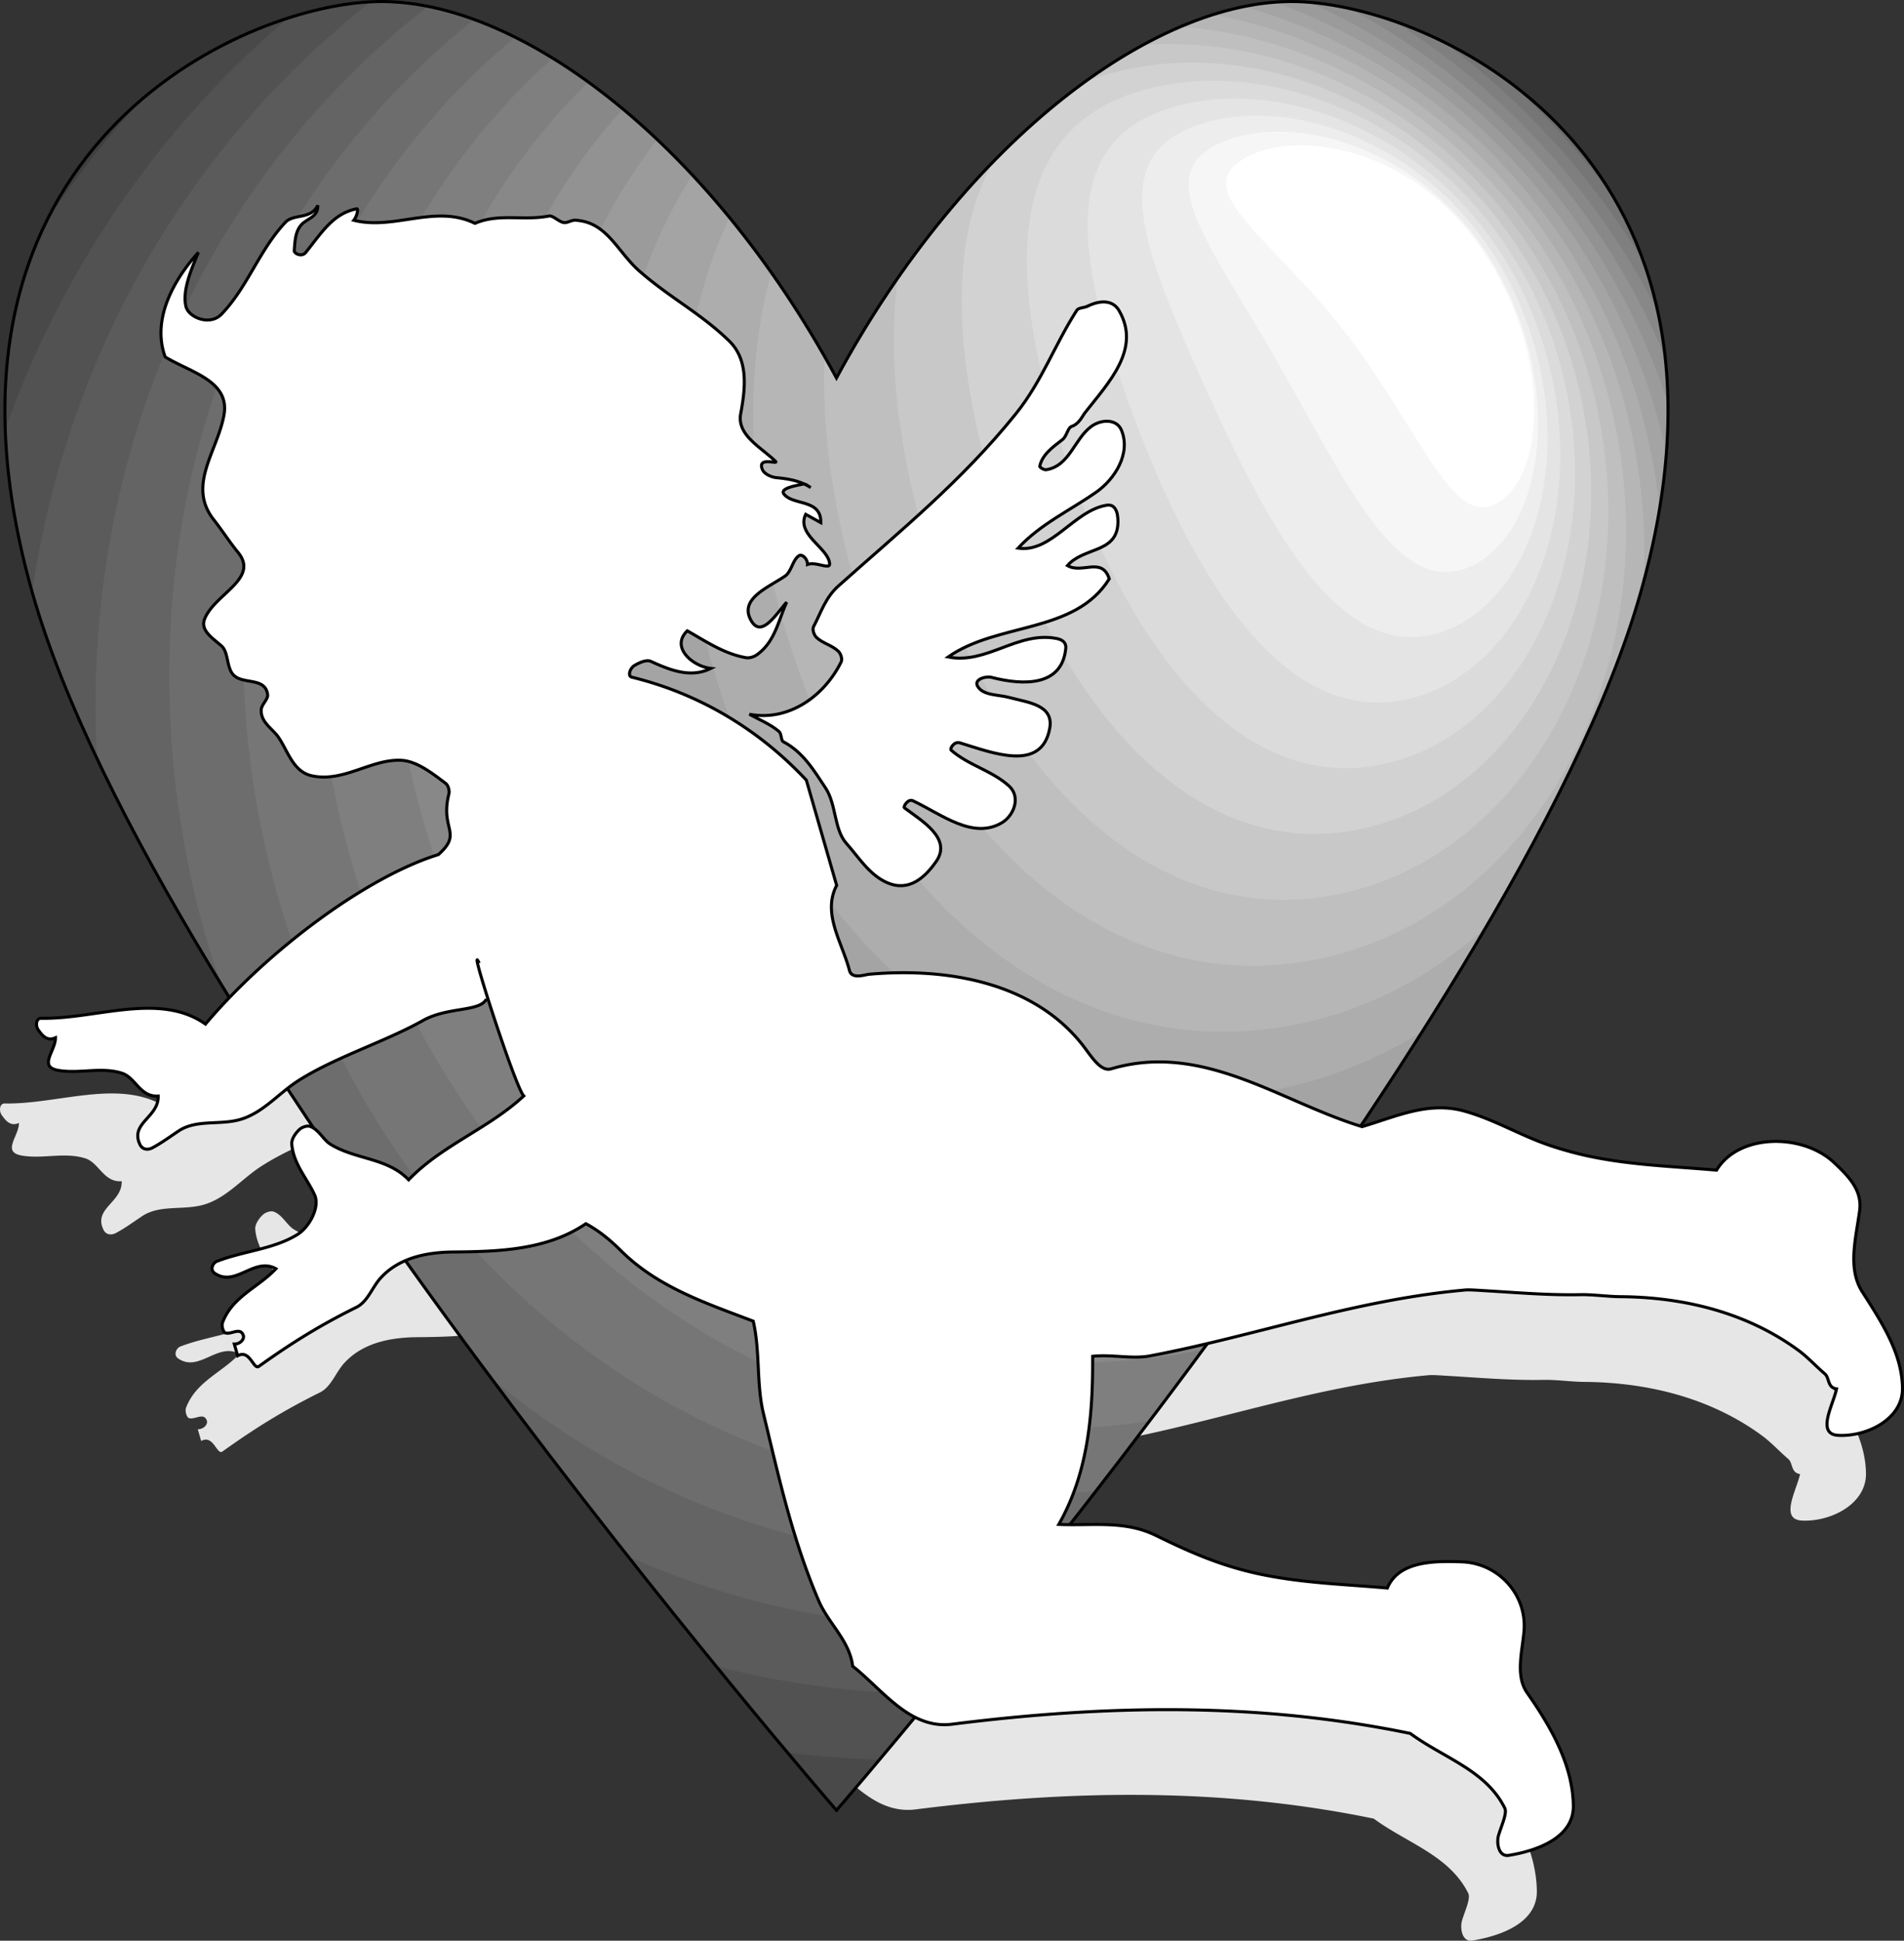 <svg xmlns="http://www.w3.org/2000/svg" width="156.466" height="159.444"><rect width="100%" height="100%" fill="#333333" stroke="none"/><defs><clipPath id="a"><path d="M18 21h138v149H18Zm0 0"/></clipPath><clipPath id="b"><path d="M86.93 169.918s-55.934-64.43-66.051-99.93c-10.121-35.504 15.98-47.992 27.7-48.652 11.714-.656 27.698 11.18 38.35 30.902 10.653-19.722 26.633-31.558 38.352-30.902 11.719.66 37.82 13.148 27.7 48.652-10.122 35.5-66.051 99.93-66.051 99.93Zm0 0"/></clipPath><clipPath id="c"><path d="M18 21h138v145H18Zm0 0"/></clipPath><clipPath id="d"><path d="M86.93 169.918s-55.934-64.43-66.051-99.93c-10.121-35.504 15.98-47.992 27.7-48.652 11.714-.656 27.698 11.18 38.35 30.902 10.653-19.722 26.633-31.558 38.352-30.902 11.719.66 37.82 13.148 27.7 48.652-10.122 35.5-66.051 99.93-66.051 99.93Zm0 0"/></clipPath><clipPath id="e"><path d="M19 21h137v140H19Zm0 0"/></clipPath><clipPath id="f"><path d="M86.93 169.918s-55.934-64.43-66.051-99.93c-10.121-35.504 15.98-47.992 27.7-48.652 11.714-.656 27.698 11.18 38.35 30.902 10.653-19.722 26.633-31.558 38.352-30.902 11.719.66 37.82 13.148 27.7 48.652-10.122 35.5-66.051 99.93-66.051 99.93Zm0 0"/></clipPath><clipPath id="g"><path d="M26 21h130v134H26Zm0 0"/></clipPath><clipPath id="h"><path d="M86.93 169.918s-55.934-64.43-66.051-99.93c-10.121-35.504 15.98-47.992 27.7-48.652 11.714-.656 27.698 11.18 38.35 30.902 10.653-19.722 26.633-31.558 38.352-30.902 11.719.66 37.82 13.148 27.7 48.652-10.122 35.5-66.051 99.93-66.051 99.93Zm0 0"/></clipPath><clipPath id="i"><path d="M32 21h124v129H32Zm0 0"/></clipPath><clipPath id="j"><path d="M86.93 169.918s-55.934-64.43-66.051-99.93c-10.121-35.504 15.98-47.992 27.7-48.652 11.714-.656 27.698 11.18 38.35 30.902 10.653-19.722 26.633-31.558 38.352-30.902 11.719.66 37.82 13.148 27.7 48.652-10.122 35.5-66.051 99.93-66.051 99.93Zm0 0"/></clipPath><clipPath id="k"><path d="M38 21h118v124H38Zm0 0"/></clipPath><clipPath id="l"><path d="M86.93 169.918s-55.934-64.43-66.051-99.93c-10.121-35.504 15.98-47.992 27.7-48.652 11.714-.656 27.698 11.18 38.35 30.902 10.653-19.722 26.633-31.558 38.352-30.902 11.719.66 37.82 13.148 27.7 48.652-10.122 35.5-66.051 99.93-66.051 99.93Zm0 0"/></clipPath><clipPath id="m"><path d="M44 21h112v118H44Zm0 0"/></clipPath><clipPath id="n"><path d="M86.93 169.918s-55.934-64.43-66.051-99.93c-10.121-35.504 15.98-47.992 27.7-48.652 11.714-.656 27.698 11.18 38.35 30.902 10.653-19.722 26.633-31.558 38.352-30.902 11.719.66 37.82 13.148 27.7 48.652-10.122 35.5-66.051 99.93-66.051 99.93Zm0 0"/></clipPath><clipPath id="o"><path d="M50 21h106v113H50Zm0 0"/></clipPath><clipPath id="p"><path d="M86.93 169.918s-55.934-64.43-66.051-99.93c-10.121-35.504 15.98-47.992 27.7-48.652 11.714-.656 27.698 11.18 38.35 30.902 10.653-19.722 26.633-31.558 38.352-30.902 11.719.66 37.82 13.148 27.7 48.652-10.122 35.5-66.051 99.93-66.051 99.93Zm0 0"/></clipPath><clipPath id="q"><path d="M56 21h100v107H56Zm0 0"/></clipPath><clipPath id="r"><path d="M86.93 169.918s-55.934-64.43-66.051-99.93c-10.121-35.504 15.98-47.992 27.7-48.652 11.714-.656 27.698 11.18 38.35 30.902 10.653-19.722 26.633-31.558 38.352-30.902 11.719.66 37.82 13.148 27.7 48.652-10.122 35.5-66.051 99.93-66.051 99.93Zm0 0"/></clipPath><clipPath id="s"><path d="M62 21h94v102H62Zm0 0"/></clipPath><clipPath id="t"><path d="M86.93 169.918s-55.934-64.43-66.051-99.93c-10.121-35.504 15.98-47.992 27.7-48.652 11.714-.656 27.698 11.18 38.35 30.902 10.653-19.722 26.633-31.558 38.352-30.902 11.719.66 37.82 13.148 27.7 48.652-10.122 35.5-66.051 99.93-66.051 99.93Zm0 0"/></clipPath><clipPath id="u"><path d="M68 21h88v96H68Zm0 0"/></clipPath><clipPath id="v"><path d="M86.93 169.918s-55.934-64.43-66.051-99.93c-10.121-35.504 15.98-47.992 27.7-48.652 11.714-.656 27.698 11.18 38.35 30.902 10.653-19.722 26.633-31.558 38.352-30.902 11.719.66 37.82 13.148 27.7 48.652-10.122 35.5-66.051 99.93-66.051 99.93Zm0 0"/></clipPath><clipPath id="w"><path d="M74 21h81v91H74Zm0 0"/></clipPath><clipPath id="x"><path d="M86.93 169.918s-55.934-64.43-66.051-99.93c-10.121-35.504 15.98-47.992 27.7-48.652 11.714-.656 27.698 11.18 38.35 30.902 10.653-19.722 26.633-31.558 38.352-30.902 11.719.66 37.82 13.148 27.7 48.652-10.122 35.5-66.051 99.93-66.051 99.93Zm0 0"/></clipPath><clipPath id="y"><path d="M80 21h74v85H80Zm0 0"/></clipPath><clipPath id="z"><path d="M86.93 169.918s-55.934-64.43-66.051-99.93c-10.121-35.504 15.98-47.992 27.7-48.652 11.714-.656 27.698 11.18 38.35 30.902 10.653-19.722 26.633-31.558 38.352-30.902 11.719.66 37.82 13.148 27.7 48.652-10.122 35.5-66.051 99.93-66.051 99.93Zm0 0"/></clipPath><clipPath id="A"><path d="M85 23h67v78H85Zm0 0"/></clipPath><clipPath id="B"><path d="M86.93 169.918s-55.934-64.43-66.051-99.93c-10.121-35.504 15.98-47.992 27.7-48.652 11.714-.656 27.698 11.18 38.35 30.902 10.653-19.722 26.633-31.558 38.352-30.902 11.719.66 37.82 13.148 27.7 48.652-10.122 35.5-66.051 99.93-66.051 99.93Zm0 0"/></clipPath><clipPath id="C"><path d="M91 24h60v72H91Zm0 0"/></clipPath><clipPath id="D"><path d="M86.93 169.918s-55.934-64.43-66.051-99.93c-10.121-35.504 15.98-47.992 27.7-48.652 11.714-.656 27.698 11.18 38.35 30.902 10.653-19.722 26.633-31.558 38.352-30.902 11.719.66 37.82 13.148 27.7 48.652-10.122 35.5-66.051 99.93-66.051 99.93Zm0 0"/></clipPath><clipPath id="E"><path d="M97 26h52v64H97Zm0 0"/></clipPath><clipPath id="F"><path d="M86.93 169.918s-55.934-64.43-66.051-99.93c-10.121-35.504 15.98-47.992 27.7-48.652 11.714-.656 27.698 11.18 38.35 30.902 10.653-19.722 26.633-31.558 38.352-30.902 11.719.66 37.82 13.148 27.7 48.652-10.122 35.5-66.051 99.93-66.051 99.93Zm0 0"/></clipPath><clipPath id="G"><path d="M102 27h46v58h-46zm0 0"/></clipPath><clipPath id="H"><path d="M86.93 169.918s-55.934-64.43-66.051-99.93c-10.121-35.504 15.98-47.992 27.7-48.652 11.714-.656 27.698 11.18 38.35 30.902 10.653-19.722 26.633-31.558 38.352-30.902 11.719.66 37.82 13.148 27.7 48.652-10.122 35.5-66.051 99.93-66.051 99.93Zm0 0"/></clipPath><clipPath id="I"><path d="M107 29h40v50h-40zm0 0"/></clipPath><clipPath id="J"><path d="M86.93 169.918s-55.934-64.43-66.051-99.93c-10.121-35.504 15.98-47.992 27.7-48.652 11.714-.656 27.698 11.18 38.35 30.902 10.653-19.722 26.633-31.558 38.352-30.902 11.719.66 37.82 13.148 27.7 48.652-10.122 35.5-66.051 99.93-66.051 99.93Zm0 0"/></clipPath><clipPath id="K"><path d="M112 30h34v44h-34zm0 0"/></clipPath><clipPath id="L"><path d="M86.93 169.918s-55.934-64.43-66.051-99.93c-10.121-35.504 15.98-47.992 27.7-48.652 11.714-.656 27.698 11.18 38.35 30.902 10.653-19.722 26.633-31.558 38.352-30.902 11.719.66 37.82 13.148 27.7 48.652-10.122 35.5-66.051 99.93-66.051 99.93Zm0 0"/></clipPath><clipPath id="M"><path d="M115 32h30v37h-30zm0 0"/></clipPath><clipPath id="N"><path d="M86.93 169.918s-55.934-64.43-66.051-99.93c-10.121-35.504 15.98-47.992 27.7-48.652 11.714-.656 27.698 11.18 38.35 30.902 10.653-19.722 26.633-31.558 38.352-30.902 11.719.66 37.82 13.148 27.7 48.652-10.122 35.5-66.051 99.93-66.051 99.93Zm0 0"/></clipPath><clipPath id="O"><path d="M118 33h27v30h-27zm0 0"/></clipPath><clipPath id="P"><path d="M86.93 169.918s-55.934-64.43-66.051-99.93c-10.121-35.504 15.98-47.992 27.7-48.652 11.714-.656 27.698 11.18 38.35 30.902 10.653-19.722 26.633-31.558 38.352-30.902 11.719.66 37.82 13.148 27.7 48.652-10.122 35.5-66.051 99.93-66.051 99.93Zm0 0"/></clipPath></defs><path fill="#e6e6e6" d="M36.376 86.131c-1.05-2.25 2.992 10.258 3.664 10.91-2.879 2.68-6.715 4.036-9.46 6.891-1.767-1.844-4.36-1.636-6.446-2.937-.559-.348-.918-1.168-1.625-1.442-.258-.101-.68.043-.903.246-.332.309-.66.79-.629 1.196.133 1.625 1.235 2.785 1.875 4.168.465 1-.425 2.668-1.437 3.281-1.965 1.2-4.41 1.336-6.594 2.184-.347.136-.582.707-.187.976 1.722 1.195 3.254-1.36 5.039-.367-1.422 1.531-3.578 2.273-4.387 4.43-.098.261.055.785.242.843.469.157 1.211-.496 1.465.192.113.312-.234.722-.738.726.094.32.183.641.277.961 1.012-.562 1.297 1.192 1.746.867 2.633-1.886 5.012-3.37 8.008-4.851.938-.465 1.285-1.625 2-2.414 1.57-1.719 3.914-2.113 6.016-2.13 3.765-.03 7.68-.175 10.843-2.323 1.082.578 1.997 1.34 2.875 2.21 3.043 3.024 6.98 4.305 10.88 5.798.578 2.507.25 5.152.835 7.574 1.25 5.168 2.368 10.304 4.528 15.36.82 1.921 2.543 3.288 2.808 5.41 2.465 1.945 4.7 5.206 8.164 4.769 12.797-1.617 25.254-1.805 37.657.758 2.726 2.007 6.222 3.02 7.765 6.132.219.442-.293 1.477-.52 2.274-.152.52-.03 1.754.86 1.61 2.45-.4 5.332-1.509 5.297-4.067-.043-3.317-1.805-6.45-3.8-9.29-1-1.429-.372-3.468-.25-5.14.21-2.91-2.067-5.512-5.13-5.617-2.133-.074-5.16-.113-6.105 2.152-3.578-.316-7.13-.41-10.688-1.191a27.42 27.42 0 0 1-2.797-.77c-1.972-.66-3.683-1.453-5.53-2.355-2.587-1.27-5.2-.785-7.985-.91 2.414-4.242 2.816-9.074 2.781-13.813 1.59-.172 3.246.246 4.7-.031 8.753-1.656 16.812-4.605 25.94-5.418.36-.031 1.258.043 1.712.066 2.562.153 5.105.372 7.753.32 1.016-.019 2.243.16 3.293.165 5.153.039 10.348 1.285 14.61 4.414.77.566 1.406 1.277 2.168 1.93.379.324.191 1.12.957 1.23-.281 1.336-1.707 3.73.16 3.82 2.332.114 5.305-1.336 5.258-3.894-.047-2.856-1.668-5.34-3.301-7.895-1.223-1.91-.535-4.355-.219-6.68.223-1.68-.914-2.831-2.136-3.968-2.57-2.395-7.805-2.371-9.622.648-3.582-.316-7.132-.41-10.691-1.191a28.632 28.632 0 0 1-2.8-.77c-2.579-.84-4.653-2.168-7.227-2.89-2.98-.836-5.653.469-8.414 1.277-6.75-2.062-13.067-6.984-20.621-4.75-.903.27-1.704-1.156-2.407-2.035-4.008-5.027-10.96-6.309-17.472-5.738-.36.03-1.434.441-1.625-.313-.586-2.273-2.266-4.68-1.051-6.984-.832-2.883-1.66-5.766-2.492-8.649-3.82-4.09-8.707-7.082-14.344-8.46-.36-.09-.149-.727.2-.946.417-.258 1.015-.516 1.37-.352 1.64.75 3.297 1.387 4.926.575-1.512-.168-3.336-1.75-1.934-3.086 1.547.879 3.032 1.894 4.825 2.207.297.05.672-.074.925-.262 1.457-1.062 1.72-2.754 2.418-4.3-.894 1.007-2.164 3.136-3.007 1.347-.797-1.688 1.574-2.594 2.875-3.492.527-.367.617-1.332 1.148-1.676.227-.148.691.223.695.727.68-.262 1.852.453 1.817-.059-.086-1.305-2.774-2.39-1.965-4.063.414.23.828.457 1.238.684.047-1.973-2.273-1.383-3.027-2.348-.363-.468.93-.683 1.59-.824.175-.039.402.176.609.29-.836-.544-1.797-.72-2.812-.813-.434-.04-1.008-.313-1.153-.657-.488-1.144 1.41-.367 1.059-.703-1.242-1.183-3.172-2.156-2.848-3.894.41-2.192.625-4.45-.953-5.985-2.312-2.246-4.836-3.527-7.336-5.703-1.848-1.605-2.684-4.082-5.309-4.21-.32-.016-.652.245-.949.19-.445-.081-.87-.605-1.23-.534-2.035.406-4.117-.246-6.059.601-3.258-1.597-6.637.59-9.96-.254.269-.328.406-.976.234-.941-1.942.39-2.864 1.953-4.188 3.594-.316.39-.957.086-.937-.157.062-.77.062-1.761.793-2.316.515-.39 1.18-.59 1.14-1.406-.558 1.18-1.984.676-2.656 1.39-2.164 2.297-3.07 5.258-5.242 7.54-.969 1.019-2.711.269-2.93-.598-.324-1.281.402-3.004 1.016-4.465-2.09 2.316-3.84 5.55-2.727 8.59 2.094 1.27 5.328 1.96 4.832 4.761-.531 2.981-3.062 5.79-.844 8.606.68.863 1.305 1.844 1.997 2.687 1.785 2.176-1.965 3.43-2.754 5.497-.34.902.605 1.503 1.39 2.183.551.48.422 1.563.867 2.238.692 1.051 2.73.223 2.93 1.77.047.387-.496.8-.523 1.23-.067 1.036.902 1.543 1.398 2.25.793 1.145 1.207 2.852 2.758 3.188 2.598.566 4.863-1.379 7.316-1.274 1.278.055 2.516 1.016 3.68 1.895.219.168.336.605.262.89-.73 2.926 1.168 3.16-.86 4.962-6.004 1.863-14.097 7.964-19.14 13.925-3.782-2.664-8.989-.39-13.5-.476-.43-.008-.48.62-.242.953.316.437.703.969 1.414.648.02 1.059-1.438 2.371.203 2.672 1.746.317 3.547-.308 5.265.242 1.118.36 1.493 1.985 2.977 1.872.055 1.753-2.348 2.222-1.5 3.984.219.453.676.46 1.043.262.75-.403 1.437-.91 2.137-1.375 1.48-.985 3.43-.442 5.136-.965 1.809-.559 3.047-2.082 4.582-3.09 2.98-1.95 7.243-3.266 10.352-5.016 2.039-1.148 4.676-.695 5.215-1.761"/><g clip-path="url(#a)" transform="translate(-18.19 -21.185)"><g clip-path="url(#b)"><path fill="#3f3f3f" d="M88 1.32c47.645 0 86.266 39.254 86.266 87.68 0 48.426-38.621 87.68-86.266 87.68S1.734 137.426 1.734 89C1.734 40.574 40.355 1.32 88 1.32"/><path fill="#494949" d="M89.523 2.898c45.555-.132 82.801 37.309 83.09 83.817.285 46.508-36.504 84.387-82.062 84.52-45.555.132-82.45-37.606-82.735-84.114C7.531 40.61 43.97 3.031 89.523 2.898"/></g></g><g clip-path="url(#c)" transform="translate(-18.19 -21.185)"><g clip-path="url(#d)"><path fill="#525252" d="M91.047 4.48c43.465-.265 79.336 35.356 79.91 79.95.57 44.593-34.387 81.093-77.852 81.355-43.464.266-78.632-35.953-79.203-80.547-.574-44.593 33.68-80.496 77.145-80.758"/></g></g><g clip-path="url(#e)" transform="translate(-18.19 -21.185)"><g clip-path="url(#f)"><path fill="#5b5b5b" d="M92.57 6.059c41.38-.395 75.871 33.41 76.73 76.086.856 42.675-32.265 77.796-73.64 78.19-41.379.4-74.816-34.3-75.676-76.98C19.13 40.68 51.195 6.453 92.57 6.06"/></g></g><g clip-path="url(#g)" transform="translate(-18.19 -21.185)"><g clip-path="url(#h)"><path fill="#646464" d="M94.094 7.64c39.289-.53 72.406 31.458 73.55 72.215 1.145 40.762-30.144 74.504-69.43 75.032-39.288.527-71-32.653-72.144-73.41C24.926 40.715 54.81 8.168 94.094 7.64"/></g></g><g clip-path="url(#i)" transform="translate(-18.19 -21.185)"><g clip-path="url(#j)"><path fill="#6d6d6d" d="M95.617 9.219c37.2-.66 68.942 29.508 70.371 68.351 1.43 38.844-28.023 71.211-65.222 71.871-37.2.657-67.18-31.004-68.61-69.847C30.723 40.75 58.418 9.879 95.617 9.219"/></g></g><g clip-path="url(#k)" transform="translate(-18.19 -21.185)"><g clip-path="url(#l)"><path fill="#767676" d="M97.145 10.8c35.109-.792 65.472 27.56 67.19 64.485 1.716 36.93-25.905 67.914-61.015 68.707-35.11.79-63.367-29.351-65.082-66.277C36.523 40.785 62.031 11.59 97.145 10.8"/></g></g><g clip-path="url(#m)" transform="translate(-18.19 -21.185)"><g clip-path="url(#n)"><path fill="#7f7f7f" d="M98.668 12.379c33.02-.926 62.008 25.61 64.012 60.621 2 35.012-23.785 64.617-56.809 65.543-33.02.922-59.547-27.7-61.547-62.711-2.004-35.012 21.32-62.527 54.344-63.453"/></g></g><g clip-path="url(#o)" transform="translate(-18.19 -21.185)"><g clip-path="url(#p)"><path fill="#888" d="M100.191 13.96c30.93-1.058 58.543 23.657 60.832 56.755 2.286 33.094-21.664 61.32-52.597 62.379-30.934 1.054-55.73-26.047-58.02-59.14-2.285-33.099 18.852-58.938 49.785-59.993"/></g></g><g clip-path="url(#q)" transform="translate(-18.19 -21.185)"><g clip-path="url(#r)"><path fill="#929292" d="M101.715 15.54c28.844-1.188 55.078 21.706 57.652 52.89 2.574 31.175-19.543 58.027-48.387 59.215-28.843 1.187-51.914-24.395-54.488-55.575-2.574-31.18 16.38-55.343 45.223-56.53"/></g></g><g clip-path="url(#s)" transform="translate(-18.19 -21.185)"><g clip-path="url(#t)"><path fill="#9b9b9b" d="M103.238 17.121c26.754-1.32 51.614 19.758 54.473 49.02 2.86 29.265-17.422 54.734-44.176 56.054-26.758 1.32-48.097-22.742-50.957-52.004-2.86-29.265 13.906-51.75 40.66-53.07"/></g></g><g clip-path="url(#u)" transform="translate(-18.19 -21.185)"><g clip-path="url(#v)"><path fill="#a4a4a4" d="M104.762 18.7c24.668-1.454 48.148 17.808 51.293 45.155 3.144 27.348-15.301 51.438-39.97 52.891C91.423 118.2 71.81 95.656 68.66 68.31c-3.144-27.348 11.438-48.157 36.102-49.61"/></g></g><g clip-path="url(#w)" transform="translate(-18.19 -21.185)"><g clip-path="url(#x)"><path fill="#adadad" d="M106.285 20.281c22.578-1.586 44.684 15.86 48.113 41.29 3.434 25.429-13.18 48.144-35.757 49.726-22.579 1.586-40.461-19.438-43.895-44.871-3.43-25.43 8.965-44.563 31.54-46.145"/></g></g><g clip-path="url(#y)" transform="translate(-18.19 -21.185)"><g clip-path="url(#z)"><path fill="#b6b6b6" d="M107.813 21.86c20.484-1.715 41.214 13.91 44.93 37.425 3.718 23.512-11.063 44.848-31.548 46.563-20.488 1.718-36.648-17.79-40.363-41.301-3.719-23.516 6.492-40.969 26.98-42.688"/></g></g><g clip-path="url(#A)" transform="translate(-18.19 -21.185)"><g clip-path="url(#B)"><path fill="#bfbfbf" d="M109.336 23.441c18.398-1.847 37.75 11.957 41.754 33.555 4 21.602-8.945 41.555-27.344 43.406-18.398 1.848-32.828-16.14-36.832-37.738-4.004-21.598 4.023-37.375 22.422-39.223"/></g></g><g clip-path="url(#C)" transform="translate(-18.19 -21.185)"><g clip-path="url(#D)"><path fill="#c8c8c8" d="M110.86 25.02c16.308-1.98 34.28 10.011 38.574 29.69 4.289 19.685-6.825 38.263-23.133 40.243C109.992 96.93 97.289 80.465 93 60.785 88.71 41.102 94.547 27 110.86 25.02"/></g></g><g clip-path="url(#E)" transform="translate(-18.19 -21.185)"><g clip-path="url(#F)"><path fill="#d2d2d2" d="M112.383 26.602c14.219-2.114 30.816 8.058 35.394 25.824 4.575 17.765-4.703 34.965-18.922 37.078-14.222 2.11-25.195-12.836-29.77-30.602-4.577-17.765-.925-30.187 13.298-32.3"/></g></g><g clip-path="url(#G)" transform="translate(-18.19 -21.185)"><g clip-path="url(#H)"><path fill="#dbdbdb" d="M113.906 28.18c12.133-2.243 27.352 6.11 32.215 21.96 4.86 15.848-2.582 31.672-14.715 33.915-12.133 2.242-21.375-11.184-26.234-27.032-4.863-15.851-3.399-26.597 8.734-28.843"/></g></g><g clip-path="url(#I)" transform="translate(-18.19 -21.185)"><g clip-path="url(#J)"><path fill="#e4e4e4" d="M115.43 29.762c10.043-2.375 23.886 4.16 29.035 18.093 5.148 13.934-.461 28.375-10.504 30.75s-17.559-9.53-22.707-23.464c-5.149-13.934-5.867-23.004 4.176-25.38"/></g></g><g clip-path="url(#K)" transform="translate(-18.19 -21.185)"><g clip-path="url(#L)"><path fill="#ededed" d="M116.953 31.344c7.953-2.508 20.422 2.207 25.856 14.226 5.433 12.016 1.66 25.078-6.293 27.586-7.957 2.508-13.743-7.879-19.176-19.894-5.434-12.02-8.34-19.41-.387-21.918"/></g></g><g clip-path="url(#M)" transform="translate(-18.19 -21.185)"><g clip-path="url(#N)"><path fill="#f6f6f6" d="M118.477 32.922c5.867-2.64 16.957.262 22.675 10.36 5.72 10.1 3.782 21.784-2.086 24.425-5.863 2.64-9.921-6.227-15.644-16.328-5.719-10.102-10.809-15.816-4.945-18.457"/></g></g><g clip-path="url(#O)" transform="translate(-18.19 -21.185)"><g clip-path="url(#P)"><path fill="#fff" d="M129.5 49.5c-6.004-8.188-13.277-12.227-9.5-15 3.777-2.773 13.496-1.688 19.5 6.5s5.895 18.496 2.117 21.266c-3.777 2.773-6.113-4.578-12.117-12.766"/></g></g><path fill="none" stroke="#000" stroke-width=".25" d="M68.74 148.733s-55.934-64.43-66.052-99.93C-7.432 13.3 18.668.811 30.388.151c11.714-.656 27.699 11.18 38.351 30.902C79.392 11.331 95.372-.505 107.091.151c11.719.66 37.82 13.148 27.699 48.652-10.121 35.5-66.05 99.93-66.05 99.93Zm0 0"/><path fill="#fff" stroke="#000" stroke-width=".25" d="M39.376 79.131c-1.05-2.25 2.992 10.258 3.664 10.91-2.879 2.68-6.715 4.036-9.46 6.891-1.767-1.844-4.36-1.636-6.446-2.937-.559-.348-.918-1.168-1.625-1.442-.258-.101-.68.043-.903.246-.332.309-.66.79-.629 1.196.133 1.625 1.235 2.785 1.875 4.168.465 1-.425 2.668-1.437 3.281-1.965 1.2-4.41 1.336-6.594 2.184-.347.136-.582.707-.187.976 1.722 1.195 3.254-1.36 5.039-.367-1.422 1.531-3.578 2.273-4.387 4.43-.098.261.055.785.242.843.469.157 1.211-.496 1.465.192.113.312-.234.722-.738.726.094.32.183.641.277.961 1.012-.562 1.297 1.192 1.746.867 2.633-1.886 5.012-3.37 8.008-4.851.938-.465 1.285-1.625 2-2.414 1.57-1.719 3.914-2.113 6.016-2.13 3.765-.03 7.68-.175 10.843-2.323 1.082.578 1.997 1.34 2.875 2.21 3.043 3.024 6.98 4.305 10.88 5.798.577 2.507.25 5.152.835 7.574 1.25 5.168 2.367 10.304 4.528 15.36.82 1.921 2.543 3.288 2.808 5.41 2.465 1.945 4.7 5.206 8.164 4.769 12.797-1.617 25.254-1.805 37.657.758 2.726 2.007 6.222 3.02 7.765 6.132.219.438-.293 1.477-.52 2.274-.152.52-.03 1.754.86 1.61 2.45-.4 5.332-1.509 5.297-4.071-.043-3.313-1.805-6.445-3.8-9.285-1-1.43-.372-3.469-.25-5.14.21-2.911-2.067-5.513-5.13-5.618-2.133-.074-5.16-.113-6.105 2.152-3.578-.316-7.13-.41-10.688-1.191a27.42 27.42 0 0 1-2.797-.77c-1.972-.66-3.683-1.453-5.53-2.355-2.587-1.27-5.2-.785-7.985-.91 2.414-4.242 2.816-9.074 2.781-13.813 1.59-.172 3.246.246 4.7-.031 8.753-1.656 16.812-4.605 25.94-5.418.36-.031 1.258.043 1.712.066 2.562.153 5.105.372 7.753.32 1.016-.019 2.243.16 3.293.165 5.153.039 10.348 1.285 14.61 4.414.77.566 1.406 1.277 2.168 1.93.379.324.191 1.12.957 1.23-.281 1.336-1.707 3.73.16 3.82 2.332.114 5.305-1.336 5.258-3.894-.047-2.856-1.668-5.34-3.301-7.895-1.223-1.91-.535-4.355-.219-6.68.223-1.68-.914-2.831-2.136-3.968-2.57-2.395-7.805-2.371-9.622.648-3.582-.316-7.132-.41-10.691-1.191a28.84 28.84 0 0 1-2.8-.77c-2.579-.84-4.653-2.168-7.227-2.89-2.98-.836-5.653.469-8.414 1.277-6.75-2.062-13.067-6.984-20.621-4.75-.903.27-1.704-1.156-2.407-2.035-4.008-5.027-10.96-6.309-17.472-5.738-.36.03-1.434.441-1.625-.313-.586-2.273-2.266-4.68-1.051-6.984-.832-2.883-1.66-5.766-2.492-8.649-3.82-4.09-8.707-7.082-14.344-8.46-.36-.09-.149-.727.2-.946.417-.258 1.015-.516 1.37-.352 1.64.75 3.297 1.387 4.926.575-1.512-.168-3.336-1.75-1.934-3.086 1.547.879 3.032 1.894 4.825 2.207.297.05.672-.074.925-.262 1.457-1.062 1.72-2.754 2.418-4.3-.894 1.007-2.164 3.136-3.007 1.347-.797-1.688 1.574-2.594 2.875-3.492.527-.367.617-1.332 1.148-1.676.227-.148.691.223.695.727.68-.262 1.852.453 1.817-.059-.086-1.305-2.774-2.39-1.965-4.063.414.23.828.457 1.238.684.047-1.973-2.273-1.383-3.027-2.348-.363-.468.93-.683 1.59-.824.175-.039.402.176.609.29-.836-.544-1.797-.72-2.812-.813-.434-.04-1.008-.313-1.153-.657-.488-1.144 1.41-.367 1.059-.703-1.242-1.183-3.172-2.156-2.848-3.894.41-2.192.625-4.45-.953-5.985-2.312-2.246-4.836-3.527-7.336-5.703-1.848-1.605-2.684-4.082-5.309-4.21-.32-.016-.652.245-.949.19-.445-.081-.87-.605-1.23-.534-2.035.406-4.117-.246-6.059.601-3.258-1.597-6.637.59-9.96-.254.269-.328.406-.976.234-.941-1.942.39-2.864 1.953-4.188 3.594-.316.39-.957.086-.937-.157.062-.77.062-1.761.793-2.316.515-.39 1.18-.59 1.14-1.406-.558 1.18-1.984.676-2.656 1.39-2.164 2.297-3.07 5.258-5.242 7.54-.969 1.019-2.711.269-2.93-.598-.324-1.281.402-3.004 1.016-4.465-2.09 2.316-3.84 5.55-2.727 8.59 2.094 1.27 5.328 1.96 4.832 4.761-.531 2.981-3.062 5.79-.844 8.606.68.863 1.305 1.844 1.997 2.687 1.785 2.176-1.965 3.43-2.754 5.497-.34.902.605 1.503 1.39 2.183.551.48.422 1.563.867 2.238.692 1.051 2.73.223 2.93 1.77.047.387-.496.8-.523 1.23-.067 1.036.902 1.543 1.398 2.25.793 1.145 1.207 2.852 2.758 3.188 2.598.566 4.863-1.379 7.316-1.274 1.278.055 2.516 1.016 3.68 1.895.219.168.336.605.262.89-.73 2.926 1.168 3.16-.86 4.962-6.004 1.863-14.097 7.964-19.14 13.925-3.782-2.664-8.989-.39-13.5-.476-.43-.008-.48.62-.242.953.316.437.703.969 1.414.648.02 1.059-1.438 2.371.203 2.672 1.746.317 3.547-.308 5.265.242 1.118.36 1.493 1.985 2.977 1.872.055 1.753-2.348 2.222-1.5 3.984.219.453.676.46 1.043.262.75-.403 1.437-.91 2.137-1.375 1.48-.985 3.43-.442 5.136-.965 1.809-.559 3.047-2.082 4.582-3.09 2.98-1.95 7.243-3.266 10.352-5.016 2.039-1.148 4.676-.695 5.215-1.761"/><path fill="#fff" d="M89.38 25.155c-.305.148-.75.117-.89.336-1.825 2.84-2.86 5.832-5.005 8.5-4.46 5.543-9.472 9.586-14.586 14.152-1.078.961-1.433 2.192-2.047 3.352-.113.218.036.68.25.883.52.484 1.254.628 1.774 1.113.219.2.363.656.25.883-1.356 2.773-4.285 4.93-7.543 4.308.824.457 1.691.79 2.434 1.418.222.188.148.73.355.84 1.637.86 2.527 2.379 3.469 3.797.89 1.344.695 3.418 1.707 4.547 1.015 1.133 1.875 2.59 3.363 3.238 1.781.777 3.09-.414 4.02-1.742 1.324-1.899-1.176-3.332-2.61-4.41-.113-.082.285-.778.707-.578 2.383 1.132 4.907 3.195 7.29 1.812.992-.578 1.6-2.113.605-3.023-1.406-1.278-3.309-1.684-4.762-2.95-.129-.109.238-.75.719-.601 2.672.812 6.719 2.45 7.383-1.188.355-1.949-1.809-2.125-3.29-2.53-.96-.263-2.206-.153-2.644-.946-.309-.563.688-.832 1.137-.719 2.637.684 5.82.762 6.117-2.383.047-.504-.324-.718-.746-.804-3.2-.633-5.75 2.152-8.922 1.515 4.102-2.867 10.418-1.894 13.242-6.418-.597-1.844-2.226-.383-3.437-1.09 1.293-1.5 3.933-1.03 4.136-3.316.051-.602-.004-1.781-.898-1.645-2.676.41-4.547 3.934-7.293 3.528 1.813-1.969 4.285-3.106 6.426-4.606 1.535-1.074 2.867-3.195 2.058-5.105-.39-.918-1.66-.89-2.488-.274-1.394 1.047-1.762 3.227-3.683 3.543-.188.032-.551-.207-.536-.277.2-.965 1.063-1.578 1.871-2.2.348-.265.43-.976.758-1.085.61-.203.867-.836 1.098-1.133 1.965-2.5 4.621-5.242 2.785-8.39-.508-.872-1.55-.86-2.574-.352"/><path fill="none" stroke="#000" stroke-width=".25" d="M89.38 25.155c-.305.148-.75.117-.89.336-1.825 2.84-2.86 5.832-5.005 8.5-4.46 5.543-9.472 9.586-14.586 14.152-1.078.961-1.433 2.192-2.047 3.352-.113.218.036.68.25.883.52.484 1.254.628 1.774 1.113.219.2.363.656.25.883-1.356 2.773-4.285 4.93-7.543 4.308.824.457 1.691.79 2.434 1.418.222.188.148.73.355.84 1.637.86 2.527 2.379 3.469 3.797.89 1.344.695 3.418 1.707 4.547 1.015 1.133 1.875 2.59 3.363 3.238 1.781.777 3.09-.414 4.02-1.742 1.324-1.899-1.176-3.332-2.61-4.41-.113-.082.285-.778.707-.578 2.383 1.132 4.907 3.195 7.29 1.812.992-.578 1.6-2.113.605-3.023-1.406-1.278-3.309-1.684-4.762-2.95-.129-.109.238-.75.719-.601 2.672.812 6.719 2.45 7.383-1.188.355-1.949-1.809-2.125-3.29-2.53-.96-.263-2.206-.153-2.644-.946-.309-.563.688-.832 1.137-.719 2.637.684 5.82.762 6.117-2.383.047-.504-.324-.718-.746-.804-3.2-.633-5.75 2.152-8.922 1.515 4.102-2.867 10.418-1.894 13.242-6.418-.597-1.844-2.226-.383-3.437-1.09 1.293-1.5 3.933-1.03 4.136-3.316.051-.602-.003-1.781-.898-1.645-2.676.41-4.547 3.934-7.293 3.528 1.813-1.969 4.285-3.106 6.426-4.606 1.535-1.074 2.867-3.195 2.058-5.105-.39-.918-1.66-.89-2.488-.274-1.394 1.047-1.762 3.227-3.683 3.543-.188.032-.551-.207-.536-.277.2-.965 1.063-1.578 1.871-2.2.348-.265.43-.976.758-1.085.61-.203.867-.836 1.098-1.133 1.965-2.5 4.621-5.242 2.785-8.39-.508-.872-1.55-.86-2.574-.352zm0 0"/></svg>
